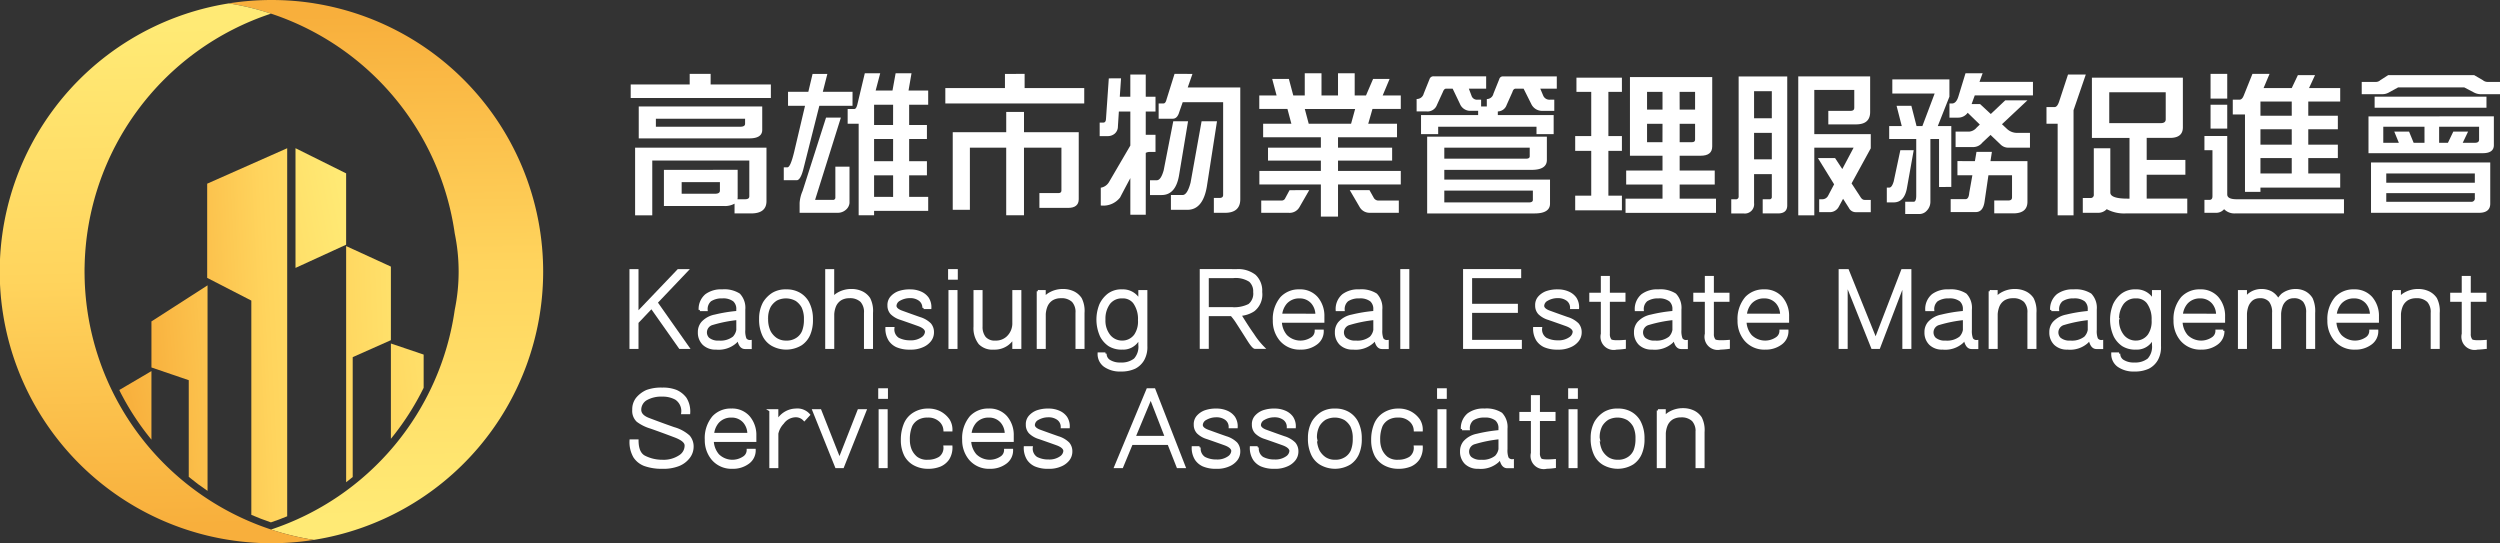<svg xmlns="http://www.w3.org/2000/svg" xmlns:xlink="http://www.w3.org/1999/xlink" width="307.139" height="66.724" viewBox="0 0 307.139 66.724">
  <rect x="0" y="0" width="307.139" height="66.724" fill="#333333" stroke="none"/>
  <defs>
    <linearGradient id="linear-gradient" x1="-0.62" y1="0.804" x2="2.142" y2="0.151" gradientUnits="objectBoundingBox">
      <stop offset="0" stop-color="#f8af3c"/>
      <stop offset="0.499" stop-color="#ffd45d"/>
      <stop offset="1" stop-color="#ffea75"/>
    </linearGradient>
    <linearGradient id="linear-gradient-2" x1="-3.433" y1="2.241" x2="0.931" y2="0.202" xlink:href="#linear-gradient"/>
    <linearGradient id="linear-gradient-3" x1="-0.056" y1="0.755" x2="3.882" y2="-0.432" xlink:href="#linear-gradient"/>
    <linearGradient id="linear-gradient-4" x1="-2.829" y1="1.097" x2="2.108" y2="0.063" xlink:href="#linear-gradient"/>
    <linearGradient id="linear-gradient-5" x1="-4.086" y1="2.051" x2="2.659" y2="-0.51" xlink:href="#linear-gradient"/>
    <linearGradient id="linear-gradient-6" x1="0.28" y1="0.751" x2="7.188" y2="-2.81" xlink:href="#linear-gradient"/>
    <linearGradient id="linear-gradient-7" x1="0.498" y1="0.028" x2="0.507" y2="0.957" xlink:href="#linear-gradient"/>
    <linearGradient id="linear-gradient-8" x1="0.503" y1="0.967" x2="0.49" y2="0.045" xlink:href="#linear-gradient"/>
  </defs>
  <g id="组_4112" data-name="组 4112" transform="translate(788.487 481)">
    <g id="组_4113" data-name="组 4113" transform="translate(0 -0.64)">
      <g id="组_4109" data-name="组 4109" transform="translate(-711 -471.36)">
        <path id="路径_111" data-name="路径 111" d="M498.179,1676.256v1.3h7.4v1.662h-17.22v-1.662h7.247v-1.3Zm6.861,9.064v6.571c0,1.005-.638,1.508-1.875,1.508h-2.049v-1.2a2.4,2.4,0,0,1-1.276.29h-7.4v-4.445H501.5v3.382c0,.1-.019.174-.019.232h.928c.348,0,.522-.116.522-.367v-4.387H491.009v6.726H488.9v-8.31H505.04Zm-.522-5.064v2.88c0,.7-.541,1.044-1.585,1.044H489.347v-3.923Zm-2.107,2.126v-.619H491.453v.986h10.359C502.2,1682.75,502.411,1682.634,502.411,1682.383Zm-3.092,8.214v-1.044h-4.7v1.43H498.7C499.107,1690.983,499.319,1690.867,499.319,1690.6Z" transform="translate(-488.361 -1676.179)" fill="#fff"/>
        <path id="路径_112" data-name="路径 112" d="M604.918,1679.813H600.84l-1.971,7.808q-.348,1.333-.812,1.333h-1.585v-1.585h.445c.251,0,.522-.618.831-1.894l1.334-5.663h-2.087v-1.72h2.493l.522-2.2h1.817l-.56,2.2h3.653Zm-1.43,1.449-3.169,10.108H602.5a.276.276,0,0,0,.309-.309v-3.769h1.739v4.465a1.242,1.242,0,0,1-.367.754,1.508,1.508,0,0,1-1.063.445h-4.7v-1.2a4.4,4.4,0,0,1,.367-1.489l2.88-9.006Zm4.832-5.45-.56,2.126h2.068l.386-2.126h1.952l-.367,2.126h2.416v1.739h-2.339v2.493h2.184v1.72h-2.184v2.725h2.184v1.739h-2.184V1691h2.339v1.72h-6.648v.541h-1.894v-11.248h-1.353V1680.2h.831c.155,0,.271-.193.367-.58l.909-3.807Zm1.585,3.865h-2.338v2.493H609.9Zm0,4.213h-2.338v2.725H609.9Zm0,7.112v-2.648h-2.338V1691Z" transform="translate(-577.668 -1675.812)" fill="#fff"/>
        <path id="路径_113" data-name="路径 113" d="M720.324,1676.256V1678h7.325v1.894H710.583V1678h7.325v-1.739Zm6.648,15.4c0,.7-.444,1.063-1.295,1.063H722.14v-1.817h2.339c.232,0,.367-.1.367-.309v-5.276h-4.6v8.31h-2.184v-8.31H713.6v7.634h-2.107v-9.528h6.571v-2.493h2.184v2.493h6.725Z" transform="translate(-671.931 -1676.179)" fill="#fff"/>
        <path id="路径_114" data-name="路径 114" d="M822.212,1676.8l-.155,2.261h1.295v-2.725h1.894v2.725h1.2v1.817h-1.2v2.86h1.2v2.107h-.676a1.042,1.042,0,0,0-.522.116v7.6h-1.894v-4.5c-.85,1.585-1.256,2.377-1.256,2.377a2.618,2.618,0,0,1-2.377.986v-2.184a1.44,1.44,0,0,0,1.024-.715l2.609-4.464v-4.175h-1.411l-.116,1.836a1.154,1.154,0,0,1-.386.87,1.314,1.314,0,0,1-.889.309h-.966v-1.662h.445c.193,0,.309-.135.329-.425l.348-5.006Zm8.233,5.276-1.121,6.726c-.29,1.565-1.005,2.338-2.126,2.338h-1.43v-1.817h.831c.348,0,.618-.406.85-1.218l1.179-6.03Zm.541-5.817-.58,1.662h6.455v13.741c0,1.1-.638,1.662-1.875,1.662h-1.372V1691.5h.676c.309,0,.464-.116.464-.367v-11.4h-4.967l-.425,1.218c-.155.541-.425.812-.792.812H826.83v-1.875h.6c.155,0,.29-.155.367-.483l.986-3.15Zm3.015,5.817-1.256,8.079c-.329,1.855-1.121,2.8-2.377,2.8h-2.029v-1.817h1.43c.387,0,.715-.5.986-1.527l1.353-7.537Z" transform="translate(-761.972 -1676.179)" fill="#fff"/>
        <path id="路径_115" data-name="路径 115" d="M940,1675.812v2.725h2.029v-2.725h2.049v2.725h1.391l.87-2.029h2.029l-.85,2.029h2.223v1.662h-3.479l-.522,1.817h3.537v1.662h-7.247v1.276h6.648v1.585h-6.648v1.275h7.711v1.662h-7.711v3.943h-2.107v-3.943h-7.557v-1.662h7.557v-1.275h-6.494v-1.585h6.494v-1.276h-7.093v-1.662H936.3l-.483-1.817h-3.46v-1.662h2.126l-.541-2.029h2.049l.541,2.029h1.411v-2.725Zm-1.508,14.36-1.2,2.087a1.381,1.381,0,0,1-1.295.7h-3.4v-1.508h2.493a.474.474,0,0,0,.464-.309l.522-.966Zm5.141-8.156.5-1.817h-6.185l.483,1.817Zm2.261,8.156.541.966a.668.668,0,0,0,.657.309H949.5v1.508H945.89a1.4,1.4,0,0,1-1.2-.7l-1.218-2.087Z" transform="translate(-855.134 -1675.812)" fill="#fff"/>
        <path id="路径_116" data-name="路径 116" d="M1052.014,1679.542h-2.126l.329.87a.7.7,0,0,0,.734.483h.444v.831h.7v-.908a.829.829,0,0,0,.812-.657s.232-.58.715-1.778a.457.457,0,0,1,.5-.348h6.571v1.507h-2.029l.367.87a.827.827,0,0,0,.831.483h.522v1.372H1058.8a1.473,1.473,0,0,1-1.256-.87l-.928-1.855h-.986c-.174,0-.309.135-.386.406-.483,1.082-.715,1.6-.715,1.6a1.169,1.169,0,0,1-1.082.792v.445h6.861v2.338H1058.2v-.908H1046.12v.908h-2.107v-2.338h7.016v-.522h-1.063a1.372,1.372,0,0,1-1.179-.87l-.889-1.855h-.792q-.261,0-.406.406c-.5,1.082-.734,1.6-.734,1.6a1.226,1.226,0,0,1-1.276.792h-1.218v-1.527a.861.861,0,0,0,.87-.657s.232-.58.715-1.778a.5.5,0,0,1,.541-.348h6.417Zm-5.141,11.171h12.987v2.957c0,.792-.638,1.2-1.894,1.2h-13.2v-9.432h14.708v2.861c0,.812-.638,1.218-1.875,1.218h-10.726Zm0-3.923v1.353h10.05c.29,0,.444-.1.444-.29v-1.063h-10.494Zm10.417,6.725c.309,0,.464-.116.464-.309v-1.14h-10.881v1.449h10.417Z" transform="translate(-946.919 -1677.648)" fill="#fff"/>
        <path id="路径_117" data-name="路径 117" d="M1161.212,1680.3h-1.662v5.431h1.662v1.817h-1.662v5.508h1.662v1.8h-5.74v-1.8h1.971v-5.508h-1.971v-1.817h1.971V1680.3h-1.817v-1.739h5.585Zm11.094,6.706c0,.773-.483,1.141-1.43,1.141h-2.57v1.817h4.31v1.72h-4.31v1.74h4.465v1.739h-11.113v-1.739h4.542v-1.74h-4.464v-1.72h4.464v-1.817h-4v-9.663h10.108Zm-8-4.522h1.894V1680.3H1164.3v2.184Zm1.894,1.739H1164.3v2.261h1.894Zm2.107-1.739h1.894V1680.3H1168.3Zm0,1.739v2.261h1.507c.251,0,.387-.1.387-.309v-1.952Z" transform="translate(-1039.438 -1678.015)" fill="#fff"/>
        <path id="路径_118" data-name="路径 118" d="M1272.575,1678.035v15.848c0,.657-.386.986-1.14.986h-1.875v-1.739h.812a.27.27,0,0,0,.309-.29v-2.8H1268.5v3.556a1.141,1.141,0,0,1-1.295,1.275h-1.508v-1.739h.541a.327.327,0,0,0,.367-.367v-14.727h5.972Zm-1.894,5.141v-3.324H1268.5v3.324Zm0,5.044v-3.247H1268.5v3.247Zm5.218-8.523v5.431h6.938v1.74l-2.358,4.31,1.063,1.623c.155.271.328.406.541.406h.754v1.507h-1.894a.932.932,0,0,1-.792-.522l-.715-1.121-.522.966a1.243,1.243,0,0,1-1.14.676H1276.5v-1.585h.367a.8.8,0,0,0,.734-.445l.734-1.391-1.991-3.228h2.107l.889,1.353,1.392-2.628H1275.9v8.31h-1.971v-17.065h8.832v4.368c0,1.024-.58,1.527-1.739,1.527h-3.4v-1.662h2.725c.309,0,.464-.116.464-.387V1679.7H1275.9Z" transform="translate(-1130.49 -1677.648)" fill="#fff"/>
        <path id="路径_119" data-name="路径 119" d="M1378.887,1685.263l-.85,4.754c-.232,1.121-.773,1.662-1.624,1.662h-.831v-1.817h.29c.232,0,.406-.251.561-.773l.812-3.827Zm4.387-8.7v2.126l-1.43,3.614h1.662v7.479H1382v-5.895h-1.063v7.711a1.565,1.565,0,0,1-.445,1.1,1.227,1.227,0,0,1-.986.406h-1.662V1691.6h1.044c.194,0,.31-.251.31-.754v-6.958h-3.324v-1.585h1.546l-.638-2.493h1.817l.638,2.493h.715l1.508-4h-5.2v-1.739Zm4.078-.754-.386,1.063h6.571v1.662h-7.151L1386,1679.6h1.044l1.314,1.218,1.778-1.682h2.725l-3.131,2.938.58.541a1.8,1.8,0,0,0,1.275.522h1.585v1.817h-2.648a1.33,1.33,0,0,1-1-.426l-1.2-1.14-1.005.947a1.424,1.424,0,0,1-1.024.541h-2.261v-1.894h1.662a1.321,1.321,0,0,0,.928-.5l.386-.367-1.488-1.45a1.43,1.43,0,0,1-1.179.6h-1.063v-1.739h.309c.348,0,.619-.29.793-.87l.87-2.841Zm-.947,10.8.193-1.14h1.894l-.174,1.14h4.542v4.986c0,.947-.58,1.43-1.739,1.43h-2.339v-1.585h1.74c.29,0,.444-.116.444-.387v-2.706h-2.9l-.483,3.3c-.135.812-.483,1.218-1.063,1.218h-3.092v-1.585h1.817c.271,0,.425-.251.464-.773l.386-2.165h-1.836v-1.739Z" transform="translate(-1221.264 -1675.812)" fill="#fff"/>
        <path id="路径_120" data-name="路径 120" d="M1493.192,1676.7l-1.507,4.387V1694h-1.952V1682.75h-1.372V1680.7h.986c.232,0,.406-.213.56-.657l1.1-3.343Zm11.925.386v6.107c0,.87-.541,1.295-1.585,1.295h-2.86v2.706h4.754v1.817h-4.754v2.938h4.986v1.817H1498.1a4.511,4.511,0,0,1-2.338-.522,1.442,1.442,0,0,1-1.14.445h-1.8v-1.817h.908a.39.39,0,0,0,.444-.444v-5.663h2.029v5.431c0,.5.7.754,2.126.754h.232v-7.46h-4.619v-7.4Zm-2.107,5.122v-3.324h-6.938v3.788h6.339C1502.8,1682.673,1503.01,1682.518,1503.01,1682.209Z" transform="translate(-1314.426 -1676.546)" fill="#fff"/>
        <path id="路径_121" data-name="路径 121" d="M1602.719,1683.89v7.17c0,.406.386.6,1.2.6h13.142v1.739h-13.374a1.762,1.762,0,0,1-1.353-.522,1.276,1.276,0,0,1-1.063.445h-1.353v-1.585h.6c.251,0,.386-.135.386-.444v-5.663h-.986v-1.739Zm0-7.634v3.034h-2.049v-3.034Zm0,3.788v2.938h-2.049v-2.938Zm5.2-3.788-.734,1.739h3.459l.754-1.585h2.107l-.734,1.585h3.827v1.662h-3.923v1.739h3.634v1.662h-3.634v1.894h3.634v1.643h-3.634v1.894h3.923v1.739h-9.8v.522H1604.9v-9.509H1603.4v-1.817h.831q.319,0,.522-.522l1.063-2.648Zm2.725,3.4H1606.8v1.739h3.846Zm0,3.4H1606.8v1.894h3.846Zm0,5.431V1686.6H1606.8v1.894Z" transform="translate(-1406.578 -1676.179)" fill="#fff"/>
        <path id="路径_122" data-name="路径 122" d="M1724.846,1677.145l1.063.619a.912.912,0,0,0,.6.213h1.508v1.507h-2.261a1.808,1.808,0,0,1-.908-.193l-1.218-.638h-8.137l-1.16.638a1.577,1.577,0,0,1-.812.193h-2.493v-1.507h1.74a.772.772,0,0,0,.541-.213l.967-.619Zm2.416,5.064v3.537c0,.657-.464.986-1.353.986h-14.05v-4.522Zm-.444,5.663v5.064c0,.734-.464,1.121-1.372,1.121h-13.277v-6.184Zm-.464-6.726h-13.741v-1.353h13.741Zm-7.615,2.339h-5.063v1.971h1.913l-.56-1.372h1.817l.561,1.372h1.333Zm6.185,6.88v-1.14h-10.881v1.14Zm0,1.875v-.6h-10.881v1.063h10.417A.41.41,0,0,0,1724.924,1692.239Zm.522-7.17v-1.585h-4.909v1.971h1.082l.657-1.372h1.817l-.657,1.372h1.488C1725.271,1685.455,1725.445,1685.339,1725.445,1685.069Z" transform="translate(-1498.364 -1676.913)" fill="#fff"/>
      </g>
      <g id="组_4111" data-name="组 4111" transform="translate(0 1)">
        <path id="路径_123" data-name="路径 123" d="M495,1820.742v5.278l5.04-5.278h1.073l-3.765,3.956,3.908,5.553h-1.013l-3.491-4.957L495,1827.14v3.11h-.81v-9.508Z" transform="translate(-1205.194 -2268.891)" fill="#fff" stroke="#fff" stroke-width="0.3"/>
        <path id="路径_124" data-name="路径 124" d="M548.174,1840.993a.681.681,0,0,0,.643.286v.81h-.679q-.465,0-.691-.608a2.308,2.308,0,0,1-.143-.488,4.81,4.81,0,0,1-.3.381,3.125,3.125,0,0,1-2.419.786,2.076,2.076,0,0,1-1.537-.548,1.949,1.949,0,0,1-.548-1.442,1.741,1.741,0,0,1,.405-1.168,2.794,2.794,0,0,1,1.537-.846,18.222,18.222,0,0,1,2.776-.453v-.31a1.391,1.391,0,0,0-.429-1.132,2.2,2.2,0,0,0-1.442-.393,2.538,2.538,0,0,0-1.466.381,1.42,1.42,0,0,0-.477,1.18h-.81a2.227,2.227,0,0,1,.775-1.811,3.073,3.073,0,0,1,1.978-.56,3.357,3.357,0,0,1,2.061.488,2.365,2.365,0,0,1,.619,1.847v2.5A2.688,2.688,0,0,0,548.174,1840.993Zm-.953-2.467a16.511,16.511,0,0,0-3.074.608,1.094,1.094,0,0,0-.834,1.037,1.076,1.076,0,0,0,.31.786,1.88,1.88,0,0,0,1.323.393,2.621,2.621,0,0,0,1.811-.524,1.773,1.773,0,0,0,.465-.918v-1.382Z" transform="translate(-1245.1 -2280.718)" fill="#fff" stroke="#fff" stroke-width="0.3"/>
        <path id="路径_125" data-name="路径 125" d="M586.194,1836.584a3.418,3.418,0,0,1,1.108-1.132,3.012,3.012,0,0,1,1.632-.393,3.087,3.087,0,0,1,1.561.369,2.806,2.806,0,0,1,1.072,1.06,4.291,4.291,0,0,1,.489,2.109,4.393,4.393,0,0,1-.322,1.835,2.779,2.779,0,0,1-.989,1.215,3.51,3.51,0,0,1-3.551.06,2.656,2.656,0,0,1-1.06-1.168,4.5,4.5,0,0,1-.393-2.014A4.053,4.053,0,0,1,586.194,1836.584Zm.357,1.942a3.429,3.429,0,0,0,.322,1.585,2.575,2.575,0,0,0,.8.894,2.215,2.215,0,0,0,1.227.346,2.273,2.273,0,0,0,1.358-.37,2.014,2.014,0,0,0,.751-.906,3.881,3.881,0,0,0,.238-1.477,3.359,3.359,0,0,0-.31-1.561,2.547,2.547,0,0,0-.75-.822,2.616,2.616,0,0,0-2.49-.06,2.511,2.511,0,0,0-.8.811A3.049,3.049,0,0,0,586.551,1838.526Z" transform="translate(-1280.818 -2280.718)" fill="#fff" stroke="#fff" stroke-width="0.3"/>
        <path id="路径_126" data-name="路径 126" d="M633.216,1820.742v3.443a1.847,1.847,0,0,1,.441-.453,3.18,3.18,0,0,1,1.823-.548,2.94,2.94,0,0,1,1.311.286,2.251,2.251,0,0,1,.858.751,3.3,3.3,0,0,1,.334,1.751v4.278h-.81v-4.278a1.985,1.985,0,0,0-.465-1.453,2.015,2.015,0,0,0-1.5-.5,2.077,2.077,0,0,0-1.061.274,1.811,1.811,0,0,0-.7.822,3.2,3.2,0,0,0-.226,1v4.135h-.81v-9.508Z" transform="translate(-1319.366 -2268.891)" fill="#fff" stroke="#fff" stroke-width="0.3"/>
        <path id="路径_127" data-name="路径 127" d="M677.855,1835.059a3.119,3.119,0,0,1,1.263.25,2.076,2.076,0,0,1,.87.679,1.981,1.981,0,0,1,.322,1.192h-.81a1.21,1.21,0,0,0-.489-1,1.916,1.916,0,0,0-1.156-.345,2.6,2.6,0,0,0-1.334.345.906.906,0,0,0-.5.751q.012.453.81.739,1.275.464,2.2.786a3.048,3.048,0,0,1,1.251.727,1.5,1.5,0,0,1,.345.989,1.6,1.6,0,0,1-.357,1.037,2.285,2.285,0,0,1-.929.679,3.417,3.417,0,0,1-1.489.274,3.881,3.881,0,0,1-1.632-.286,2.15,2.15,0,0,1-.87-.727,2.6,2.6,0,0,1-.393-1.466h.81a1.369,1.369,0,0,0,.6,1.3,3.1,3.1,0,0,0,1.489.334,2.4,2.4,0,0,0,1.513-.429,1.024,1.024,0,0,0,.453-.775q-.036-.512-.977-.846-1.2-.428-2.133-.75a2.79,2.79,0,0,1-1.144-.656,1.382,1.382,0,0,1-.358-.965,1.425,1.425,0,0,1,.322-.989,2.258,2.258,0,0,1,.906-.632A4.007,4.007,0,0,1,677.855,1835.059Z" transform="translate(-1354.519 -2280.718)" fill="#fff" stroke="#fff" stroke-width="0.3"/>
        <path id="路径_128" data-name="路径 128" d="M720.12,1820.742v1h-.893v-1Zm-.036,2.574v6.935h-.81v-6.935Z" transform="translate(-1391.086 -2268.891)" fill="#fff" stroke="#fff" stroke-width="0.3"/>
        <path id="路径_129" data-name="路径 129" d="M741.954,1842.472V1841.2a2.745,2.745,0,0,1-.81.893,2.653,2.653,0,0,1-1.633.465,2.175,2.175,0,0,1-1.716-.62,3.04,3.04,0,0,1-.608-2.061v-4.337H738v4.337a2.1,2.1,0,0,0,.417,1.37,1.626,1.626,0,0,0,1.323.5,2.084,2.084,0,0,0,1.465-.536,2.346,2.346,0,0,0,.751-1.811v-3.86h.81v6.935Z" transform="translate(-1405.923 -2281.114)" fill="#fff" stroke="#fff" stroke-width="0.3"/>
        <path id="路径_130" data-name="路径 130" d="M781.8,1834.916h.81v.87a1.837,1.837,0,0,1,.441-.453,3.179,3.179,0,0,1,1.823-.548,2.94,2.94,0,0,1,1.311.286,2.251,2.251,0,0,1,.858.751,3.3,3.3,0,0,1,.334,1.752v4.277h-.81v-4.277a1.984,1.984,0,0,0-.465-1.454,2.015,2.015,0,0,0-1.5-.5,2.08,2.08,0,0,0-1.061.274,1.812,1.812,0,0,0-.7.822,3.2,3.2,0,0,0-.226,1v4.135h-.81v-6.935Z" transform="translate(-1442.774 -2280.491)" fill="#fff" stroke="#fff" stroke-width="0.3"/>
        <path id="路径_131" data-name="路径 131" d="M824.367,1836.786a3.37,3.37,0,0,1,.989-1.239,2.612,2.612,0,0,1,1.68-.488,2.243,2.243,0,0,1,1.871.87q.131.179.25.357v-1.144h.81v6.708a3.148,3.148,0,0,1-.357,1.656,2.5,2.5,0,0,1-1.048,1.012,3.884,3.884,0,0,1-1.716.334,3.233,3.233,0,0,1-1.978-.56,1.777,1.777,0,0,1-.715-1.489h.81a1.02,1.02,0,0,0,.477.894,2.451,2.451,0,0,0,1.406.346,2.614,2.614,0,0,0,1.739-.524,2.312,2.312,0,0,0,.572-1.8v-.87q-.119.19-.274.417a2.119,2.119,0,0,1-1.847.894,2.855,2.855,0,0,1-1.609-.405,3.074,3.074,0,0,1-.977-1.108,4.882,4.882,0,0,1-.083-3.86Zm.453,1.823a2.951,2.951,0,0,0,.643,2.025,2.013,2.013,0,0,0,1.573.715,1.965,1.965,0,0,0,1.6-.811,3,3,0,0,0,.477-1.847,3.441,3.441,0,0,0-.62-2.18,1.751,1.751,0,0,0-1.454-.643,1.963,1.963,0,0,0-1.62.727A3.179,3.179,0,0,0,824.82,1838.61Z" transform="translate(-1477.644 -2280.718)" fill="#fff" stroke="#fff" stroke-width="0.3"/>
        <path id="路径_132" data-name="路径 132" d="M900.948,1820.742h.453a3.336,3.336,0,0,1,2.2.667,2.519,2.519,0,0,1,.763,2,2.469,2.469,0,0,1-.906,2.24,3.409,3.409,0,0,1-1.7.548,1.124,1.124,0,0,1,.191.262q.822,1.334,1.442,2.2a9.6,9.6,0,0,0,1.263,1.585h-1.013q-.227-.012-.763-.846-.751-1.191-1.513-2.371a7.486,7.486,0,0,0-.62-.81H897.8v4.027h-.81v-9.508Zm-3.146,4.671h2.943a4.082,4.082,0,0,0,2.169-.405,1.8,1.8,0,0,0,.643-1.6,1.733,1.733,0,0,0-.548-1.382,3.248,3.248,0,0,0-2.061-.477H897.8Z" transform="translate(-1537.932 -2268.891)" fill="#fff" stroke="#fff" stroke-width="0.3"/>
        <path id="路径_133" data-name="路径 133" d="M950.066,1840.623a2.509,2.509,0,0,0,3.134.322,1.087,1.087,0,0,0,.536-.941h.81a1.858,1.858,0,0,1-.787,1.573,3.092,3.092,0,0,1-1.918.584,3.024,3.024,0,0,1-2.478-1.1,3.594,3.594,0,0,1-.774-2.323,4.012,4.012,0,0,1,.917-2.8,2.917,2.917,0,0,1,2.2-.881,2.7,2.7,0,0,1,2.133.893,3.393,3.393,0,0,1,.786,2.288v.619H949.4A2.835,2.835,0,0,0,950.066,1840.623Zm3.753-2.574a2.284,2.284,0,0,0-.524-1.489,2.011,2.011,0,0,0-1.585-.691,2.164,2.164,0,0,0-1.668.7,2.621,2.621,0,0,0-.608,1.477Z" transform="translate(-1580.553 -2280.718)" fill="#fff" stroke="#fff" stroke-width="0.3"/>
        <path id="路径_134" data-name="路径 134" d="M998.116,1840.993a.68.68,0,0,0,.643.286v.81h-.679q-.465,0-.691-.608a2.3,2.3,0,0,1-.143-.488q-.143.2-.3.381a3.125,3.125,0,0,1-2.419.786,2.076,2.076,0,0,1-1.537-.548,1.948,1.948,0,0,1-.548-1.442,1.742,1.742,0,0,1,.405-1.168,2.794,2.794,0,0,1,1.537-.846,18.222,18.222,0,0,1,2.776-.453v-.31a1.391,1.391,0,0,0-.429-1.132,2.2,2.2,0,0,0-1.442-.393,2.536,2.536,0,0,0-1.465.381,1.42,1.42,0,0,0-.477,1.18h-.81a2.227,2.227,0,0,1,.774-1.811,3.073,3.073,0,0,1,1.978-.56,3.357,3.357,0,0,1,2.062.488,2.365,2.365,0,0,1,.619,1.847v2.5A2.689,2.689,0,0,0,998.116,1840.993Zm-.953-2.467a16.514,16.514,0,0,0-3.074.608,1.094,1.094,0,0,0-.834,1.037,1.075,1.075,0,0,0,.31.786,1.88,1.88,0,0,0,1.323.393,2.621,2.621,0,0,0,1.811-.524,1.771,1.771,0,0,0,.465-.918v-1.382Z" transform="translate(-1616.781 -2280.718)" fill="#fff" stroke="#fff" stroke-width="0.3"/>
        <path id="路径_135" data-name="路径 135" d="M1039.439,1820.742v9.508h-.81v-9.508Z" transform="translate(-1654.933 -2268.891)" fill="#fff" stroke="#fff" stroke-width="0.3"/>
        <path id="路径_136" data-name="路径 136" d="M1089.817,1820.742v.81h-6.029v3.455h5.624v.81h-5.624v3.622h6.112v.81h-6.923v-9.508Z" transform="translate(-1691.568 -2268.891)" fill="#fff" stroke="#fff" stroke-width="0.3"/>
        <path id="路径_137" data-name="路径 137" d="M1135.345,1835.059a3.118,3.118,0,0,1,1.263.25,2.076,2.076,0,0,1,.87.679,1.981,1.981,0,0,1,.322,1.192h-.81a1.21,1.21,0,0,0-.489-1,1.916,1.916,0,0,0-1.156-.345,2.6,2.6,0,0,0-1.334.345.906.906,0,0,0-.5.751q.012.453.81.739,1.275.464,2.2.786a3.048,3.048,0,0,1,1.251.727,1.5,1.5,0,0,1,.346.989,1.6,1.6,0,0,1-.358,1.037,2.284,2.284,0,0,1-.929.679,3.416,3.416,0,0,1-1.489.274,3.882,3.882,0,0,1-1.632-.286,2.151,2.151,0,0,1-.87-.727,2.6,2.6,0,0,1-.393-1.466h.81a1.368,1.368,0,0,0,.6,1.3,3.1,3.1,0,0,0,1.489.334,2.4,2.4,0,0,0,1.513-.429,1.025,1.025,0,0,0,.453-.775q-.036-.512-.977-.846-1.2-.428-2.133-.75a2.791,2.791,0,0,1-1.144-.656,1.382,1.382,0,0,1-.357-.965,1.425,1.425,0,0,1,.322-.989,2.259,2.259,0,0,1,.906-.632A4.007,4.007,0,0,1,1135.345,1835.059Z" transform="translate(-1732.435 -2280.718)" fill="#fff" stroke="#fff" stroke-width="0.3"/>
        <path id="路径_138" data-name="路径 138" d="M1174.355,1832.563a1.176,1.176,0,0,0,.226.787q.226.226,1.74.107v.81a8.828,8.828,0,0,1-1,.084,1.471,1.471,0,0,1-1.775-1.788v-4.087h-1.418v-.81h1.418V1825.6h.81v2.062h1.918v.81h-1.918Z" transform="translate(-1765.211 -2272.908)" fill="#fff" stroke="#fff" stroke-width="0.3"/>
        <path id="路径_139" data-name="路径 139" d="M1209.392,1840.993a.68.68,0,0,0,.643.286v.81h-.679q-.465,0-.691-.608a2.322,2.322,0,0,1-.143-.488q-.143.2-.3.381a3.126,3.126,0,0,1-2.419.786,2.076,2.076,0,0,1-1.537-.548,1.948,1.948,0,0,1-.548-1.442,1.741,1.741,0,0,1,.405-1.168,2.794,2.794,0,0,1,1.537-.846,18.216,18.216,0,0,1,2.776-.453v-.31a1.392,1.392,0,0,0-.429-1.132,2.2,2.2,0,0,0-1.442-.393,2.537,2.537,0,0,0-1.466.381,1.42,1.42,0,0,0-.477,1.18h-.81a2.227,2.227,0,0,1,.775-1.811,3.073,3.073,0,0,1,1.978-.56,3.356,3.356,0,0,1,2.061.488,2.365,2.365,0,0,1,.62,1.847v2.5A2.686,2.686,0,0,0,1209.392,1840.993Zm-.953-2.467a16.509,16.509,0,0,0-3.074.608,1.094,1.094,0,0,0-.834,1.037,1.076,1.076,0,0,0,.31.786,1.88,1.88,0,0,0,1.323.393,2.622,2.622,0,0,0,1.811-.524,1.773,1.773,0,0,0,.464-.918v-1.382Z" transform="translate(-1791.31 -2280.718)" fill="#fff" stroke="#fff" stroke-width="0.3"/>
        <path id="路径_140" data-name="路径 140" d="M1247.818,1832.563a1.177,1.177,0,0,0,.226.787q.226.226,1.74.107v.81a8.82,8.82,0,0,1-1,.084,1.471,1.471,0,0,1-1.776-1.788v-4.087h-1.418v-.81h1.418V1825.6h.81v2.062h1.919v.81h-1.919Z" transform="translate(-1825.896 -2272.908)" fill="#fff" stroke="#fff" stroke-width="0.3"/>
        <path id="路径_141" data-name="路径 141" d="M1278.318,1840.623a2.509,2.509,0,0,0,3.134.322,1.087,1.087,0,0,0,.536-.941h.81a1.857,1.857,0,0,1-.787,1.573,3.092,3.092,0,0,1-1.918.584,3.025,3.025,0,0,1-2.478-1.1,3.594,3.594,0,0,1-.774-2.323,4.012,4.012,0,0,1,.917-2.8,2.918,2.918,0,0,1,2.2-.881,2.7,2.7,0,0,1,2.133.893,3.394,3.394,0,0,1,.786,2.288v.619h-5.231A2.835,2.835,0,0,0,1278.318,1840.623Zm3.753-2.574a2.283,2.283,0,0,0-.524-1.489,2.011,2.011,0,0,0-1.585-.691,2.164,2.164,0,0,0-1.668.7,2.62,2.62,0,0,0-.608,1.477Z" transform="translate(-1851.712 -2280.718)" fill="#fff" stroke="#fff" stroke-width="0.3"/>
        <path id="路径_142" data-name="路径 142" d="M1349.213,1820.742l3.431,8.507,3.277-8.507h.965v9.508h-.81v-7.924l-3.027,7.924h-.81l-3.181-7.959v7.959h-.81v-9.508Z" transform="translate(-1910.698 -2268.891)" fill="#fff" stroke="#fff" stroke-width="0.3"/>
        <path id="路径_143" data-name="路径 143" d="M1414.559,1840.993a.681.681,0,0,0,.643.286v.81h-.679q-.465,0-.691-.608a2.322,2.322,0,0,1-.143-.488q-.143.2-.3.381a3.125,3.125,0,0,1-2.419.786,2.076,2.076,0,0,1-1.537-.548,1.949,1.949,0,0,1-.548-1.442,1.741,1.741,0,0,1,.405-1.168,2.794,2.794,0,0,1,1.537-.846,18.218,18.218,0,0,1,2.776-.453v-.31a1.392,1.392,0,0,0-.429-1.132,2.2,2.2,0,0,0-1.442-.393,2.537,2.537,0,0,0-1.466.381,1.42,1.42,0,0,0-.477,1.18h-.81a2.227,2.227,0,0,1,.774-1.811,3.073,3.073,0,0,1,1.978-.56,3.356,3.356,0,0,1,2.061.488,2.365,2.365,0,0,1,.62,1.847v2.5A2.691,2.691,0,0,0,1414.559,1840.993Zm-.953-2.467a16.507,16.507,0,0,0-3.074.608,1.094,1.094,0,0,0-.834,1.037,1.076,1.076,0,0,0,.31.786,1.88,1.88,0,0,0,1.323.393,2.621,2.621,0,0,0,1.811-.524,1.775,1.775,0,0,0,.465-.918v-1.382Z" transform="translate(-1960.791 -2280.718)" fill="#fff" stroke="#fff" stroke-width="0.3"/>
        <path id="路径_144" data-name="路径 144" d="M1454.182,1834.916h.81v.87a1.839,1.839,0,0,1,.441-.453,3.179,3.179,0,0,1,1.823-.548,2.94,2.94,0,0,1,1.311.286,2.251,2.251,0,0,1,.858.751,3.3,3.3,0,0,1,.334,1.752v4.277h-.81v-4.277a1.984,1.984,0,0,0-.465-1.454,2.015,2.015,0,0,0-1.5-.5,2.08,2.08,0,0,0-1.061.274,1.812,1.812,0,0,0-.7.822,3.19,3.19,0,0,0-.226,1v4.135h-.81v-6.935Z" transform="translate(-1998.207 -2280.491)" fill="#fff" stroke="#fff" stroke-width="0.3"/>
        <path id="路径_145" data-name="路径 145" d="M1502.75,1840.993a.68.68,0,0,0,.643.286v.81h-.679q-.465,0-.691-.608a2.315,2.315,0,0,1-.143-.488q-.143.2-.3.381a3.126,3.126,0,0,1-2.419.786,2.076,2.076,0,0,1-1.537-.548,1.949,1.949,0,0,1-.548-1.442,1.741,1.741,0,0,1,.405-1.168,2.8,2.8,0,0,1,1.537-.846,18.224,18.224,0,0,1,2.776-.453v-.31a1.391,1.391,0,0,0-.429-1.132,2.2,2.2,0,0,0-1.442-.393,2.538,2.538,0,0,0-1.466.381,1.42,1.42,0,0,0-.476,1.18h-.81a2.227,2.227,0,0,1,.775-1.811,3.073,3.073,0,0,1,1.978-.56,3.357,3.357,0,0,1,2.062.488,2.365,2.365,0,0,1,.619,1.847v2.5A2.687,2.687,0,0,0,1502.75,1840.993Zm-.953-2.467a16.514,16.514,0,0,0-3.074.608,1.094,1.094,0,0,0-.834,1.037,1.076,1.076,0,0,0,.31.786,1.88,1.88,0,0,0,1.323.393,2.621,2.621,0,0,0,1.811-.524,1.774,1.774,0,0,0,.464-.918v-1.382Z" transform="translate(-2033.642 -2280.718)" fill="#fff" stroke="#fff" stroke-width="0.3"/>
        <path id="路径_146" data-name="路径 146" d="M1540.333,1836.786a3.372,3.372,0,0,1,.989-1.239,2.612,2.612,0,0,1,1.68-.488,2.243,2.243,0,0,1,1.871.87q.131.179.25.357v-1.144h.81v6.708a3.148,3.148,0,0,1-.357,1.656,2.506,2.506,0,0,1-1.048,1.012,3.884,3.884,0,0,1-1.716.334,3.233,3.233,0,0,1-1.978-.56,1.777,1.777,0,0,1-.715-1.489h.81a1.02,1.02,0,0,0,.477.894,2.45,2.45,0,0,0,1.406.346,2.615,2.615,0,0,0,1.74-.524,2.312,2.312,0,0,0,.572-1.8v-.87q-.119.19-.274.417a2.118,2.118,0,0,1-1.847.894,2.856,2.856,0,0,1-1.609-.405,3.073,3.073,0,0,1-.977-1.108,4.883,4.883,0,0,1-.083-3.86Zm.453,1.823a2.951,2.951,0,0,0,.643,2.025,2.013,2.013,0,0,0,1.573.715,1.965,1.965,0,0,0,1.6-.811,3,3,0,0,0,.477-1.847,3.441,3.441,0,0,0-.62-2.18,1.751,1.751,0,0,0-1.454-.643,1.962,1.962,0,0,0-1.62.727A3.178,3.178,0,0,0,1540.786,1838.61Z" transform="translate(-2069.079 -2280.718)" fill="#fff" stroke="#fff" stroke-width="0.3"/>
        <path id="路径_147" data-name="路径 147" d="M1586.266,1840.623a2.509,2.509,0,0,0,3.134.322,1.087,1.087,0,0,0,.536-.941h.81a1.858,1.858,0,0,1-.786,1.573,3.093,3.093,0,0,1-1.919.584,3.024,3.024,0,0,1-2.478-1.1,3.593,3.593,0,0,1-.774-2.323,4.01,4.01,0,0,1,.917-2.8,2.917,2.917,0,0,1,2.2-.881,2.7,2.7,0,0,1,2.133.893,3.393,3.393,0,0,1,.786,2.288v.619H1585.6A2.835,2.835,0,0,0,1586.266,1840.623Zm3.753-2.574a2.283,2.283,0,0,0-.524-1.489,2.011,2.011,0,0,0-1.585-.691,2.164,2.164,0,0,0-1.668.7,2.621,2.621,0,0,0-.607,1.477Z" transform="translate(-2106.097 -2280.718)" fill="#fff" stroke="#fff" stroke-width="0.3"/>
        <path id="路径_148" data-name="路径 148" d="M1634.484,1837.573a2.223,2.223,0,0,0-.393-1.454,1.565,1.565,0,0,0-1.275-.5,1.611,1.611,0,0,0-.918.274,1.91,1.91,0,0,0-.608.822,3.326,3.326,0,0,0-.191.977v4.158h-.81v-6.935h.81v.906a1.654,1.654,0,0,1,.453-.548,2.416,2.416,0,0,1,1.5-.488,2.467,2.467,0,0,1,1.18.286,2.227,2.227,0,0,1,.763.751,1.579,1.579,0,0,0,.083.167,3.011,3.011,0,0,1,.512-.655,2.643,2.643,0,0,1,1.632-.548,2.379,2.379,0,0,1,1.18.286,2.193,2.193,0,0,1,.775.751,3.639,3.639,0,0,1,.3,1.752v4.277h-.81v-4.277a2.225,2.225,0,0,0-.393-1.454,1.6,1.6,0,0,0-1.287-.5,1.534,1.534,0,0,0-.894.274,1.685,1.685,0,0,0-.607.822,3.334,3.334,0,0,0-.191.977v4.158h-.81v-4.277Z" transform="translate(-2143.684 -2280.491)" fill="#fff" stroke="#fff" stroke-width="0.3"/>
        <path id="路径_149" data-name="路径 149" d="M1694.939,1840.623a2.509,2.509,0,0,0,3.134.322,1.087,1.087,0,0,0,.536-.941h.81a1.858,1.858,0,0,1-.786,1.573,3.093,3.093,0,0,1-1.918.584,3.024,3.024,0,0,1-2.478-1.1,3.593,3.593,0,0,1-.775-2.323,4.013,4.013,0,0,1,.918-2.8,2.916,2.916,0,0,1,2.2-.881,2.7,2.7,0,0,1,2.133.893,3.391,3.391,0,0,1,.786,2.288v.619h-5.231A2.836,2.836,0,0,0,1694.939,1840.623Zm3.753-2.574a2.284,2.284,0,0,0-.524-1.489,2.011,2.011,0,0,0-1.585-.691,2.164,2.164,0,0,0-1.668.7,2.62,2.62,0,0,0-.608,1.477Z" transform="translate(-2195.868 -2280.718)" fill="#fff" stroke="#fff" stroke-width="0.3"/>
        <path id="路径_150" data-name="路径 150" d="M1739.031,1834.916h.81v.87a1.837,1.837,0,0,1,.441-.453,3.178,3.178,0,0,1,1.823-.548,2.94,2.94,0,0,1,1.311.286,2.252,2.252,0,0,1,.858.751,3.3,3.3,0,0,1,.334,1.752v4.277h-.81v-4.277a1.985,1.985,0,0,0-.465-1.454,2.015,2.015,0,0,0-1.5-.5,2.08,2.08,0,0,0-1.06.274,1.813,1.813,0,0,0-.7.822,3.2,3.2,0,0,0-.227,1v4.135h-.81v-6.935Z" transform="translate(-2233.511 -2280.491)" fill="#fff" stroke="#fff" stroke-width="0.3"/>
        <path id="路径_151" data-name="路径 151" d="M1782.443,1832.563a1.176,1.176,0,0,0,.226.787q.226.226,1.739.107v.81a8.816,8.816,0,0,1-1,.084,1.471,1.471,0,0,1-1.775-1.788v-4.087h-1.418v-.81h1.418V1825.6h.81v2.062h1.918v.81h-1.918Z" transform="translate(-2267.532 -2272.908)" fill="#fff" stroke="#fff" stroke-width="0.3"/>
      </g>
      <g id="组_4110" data-name="组 4110" transform="translate(-47.603 1)">
        <path id="路径_152" data-name="路径 152" d="M771.749,1904.439a4.324,4.324,0,0,1,1.728.286,2.9,2.9,0,0,1,1.12.894,3,3,0,0,1,.441,1.787h-.81a1.833,1.833,0,0,0-.8-1.763,3.308,3.308,0,0,0-1.68-.393,3.7,3.7,0,0,0-2.026.488,1.529,1.529,0,0,0-.7,1.275q0,.751,1.084,1.156,1.525.584,3.062,1.12a4.615,4.615,0,0,1,1.835.989,1.894,1.894,0,0,1,.453,1.287,2.131,2.131,0,0,1-.477,1.323,2.936,2.936,0,0,1-1.227.906,5.111,5.111,0,0,1-2,.322,6.149,6.149,0,0,1-2.192-.346,2.611,2.611,0,0,1-1.215-.977,3.6,3.6,0,0,1-.465-1.99h.81q.012,1.549.882,1.99a4.81,4.81,0,0,0,2.181.512,3.6,3.6,0,0,0,2.252-.643,1.537,1.537,0,0,0,.643-1.263q0-.632-1.37-1.144-1.668-.631-2.931-1.072a5.18,5.18,0,0,1-1.632-.81,1.686,1.686,0,0,1-.5-1.358,2.135,2.135,0,0,1,.441-1.382,3.354,3.354,0,0,1,1.192-.906A5.065,5.065,0,0,1,771.749,1904.439Z" transform="translate(-1431.274 -2338.031)" fill="#fff" stroke="#fff" stroke-width="0.3"/>
        <path id="路径_153" data-name="路径 153" d="M822.527,1924.8a2.51,2.51,0,0,0,3.134.321,1.087,1.087,0,0,0,.536-.941h.81a1.858,1.858,0,0,1-.786,1.573,3.1,3.1,0,0,1-1.918.584,3.025,3.025,0,0,1-2.478-1.1,3.6,3.6,0,0,1-.775-2.323,4.011,4.011,0,0,1,.918-2.8,2.917,2.917,0,0,1,2.2-.882,2.7,2.7,0,0,1,2.133.894,3.392,3.392,0,0,1,.786,2.288v.62h-5.231A2.837,2.837,0,0,0,822.527,1924.8Zm3.753-2.574a2.283,2.283,0,0,0-.524-1.489,2.01,2.01,0,0,0-1.584-.691,2.164,2.164,0,0,0-1.668.7,2.622,2.622,0,0,0-.608,1.478Z" transform="translate(-1475.198 -2350.253)" fill="#fff" stroke="#fff" stroke-width="0.3"/>
        <path id="路径_154" data-name="路径 154" d="M866.618,1919.318h.81v1.323a.623.623,0,0,1,.1-.131,2.648,2.648,0,0,1,2.2-1.275,1.872,1.872,0,0,1,1.6.62l-.56.608a1.411,1.411,0,0,0-1.144-.453,2,2,0,0,0-1.5.846,2.707,2.707,0,0,0-.691,1.3v4.1h-.81v-6.935Z" transform="translate(-1512.841 -2350.253)" fill="#fff" stroke="#fff" stroke-width="0.3"/>
        <path id="路径_155" data-name="路径 155" d="M897.857,1919.715l2.371,6.017,2.359-6.017h.81l-2.764,6.935h-.8l-2.788-6.935Z" transform="translate(-1537.977 -2350.649)" fill="#fff" stroke="#fff" stroke-width="0.3"/>
        <path id="路径_156" data-name="路径 156" d="M944.467,1904.919v1h-.894v-1Zm-.036,2.574v6.935h-.81v-6.935Z" transform="translate(-1576.411 -2338.427)" fill="#fff" stroke="#fff" stroke-width="0.3"/>
        <path id="路径_157" data-name="路径 157" d="M959.929,1920.939a2.754,2.754,0,0,1,1.108-1.251,3.208,3.208,0,0,1,1.668-.453,3.086,3.086,0,0,1,1.5.334,3.022,3.022,0,0,1,1.049.929,2.207,2.207,0,0,1,.334,1.251h-.81a1.68,1.68,0,0,0-.655-1.251,2.1,2.1,0,0,0-1.418-.453,2.384,2.384,0,0,0-1.239.286,2.04,2.04,0,0,0-.8.834,4.263,4.263,0,0,0-.31,1.775,3.145,3.145,0,0,0,.25,1.275,2.593,2.593,0,0,0,.691.906,2.141,2.141,0,0,0,1.418.405,2.739,2.739,0,0,0,1.454-.381,1.506,1.506,0,0,0,.608-1.37h.81a2.586,2.586,0,0,1-.381,1.489,2.325,2.325,0,0,1-.965.8,3.818,3.818,0,0,1-1.525.274,3.455,3.455,0,0,1-1.74-.453,2.727,2.727,0,0,1-1.013-1.048,4.083,4.083,0,0,1-.417-1.895A4.993,4.993,0,0,1,959.929,1920.939Z" transform="translate(-1589.607 -2350.253)" fill="#fff" stroke="#fff" stroke-width="0.3"/>
        <path id="路径_158" data-name="路径 158" d="M1004.334,1924.8a2.51,2.51,0,0,0,3.133.321,1.086,1.086,0,0,0,.536-.941h.81a1.858,1.858,0,0,1-.786,1.573,3.1,3.1,0,0,1-1.918.584,3.025,3.025,0,0,1-2.478-1.1,3.6,3.6,0,0,1-.775-2.323,4.011,4.011,0,0,1,.918-2.8,2.917,2.917,0,0,1,2.2-.882,2.7,2.7,0,0,1,2.133.894,3.391,3.391,0,0,1,.786,2.288v.62h-5.231A2.836,2.836,0,0,0,1004.334,1924.8Zm3.753-2.574a2.283,2.283,0,0,0-.524-1.489,2.011,2.011,0,0,0-1.585-.691,2.163,2.163,0,0,0-1.668.7,2.622,2.622,0,0,0-.608,1.478Z" transform="translate(-1625.382 -2350.253)" fill="#fff" stroke="#fff" stroke-width="0.3"/>
        <path id="路径_159" data-name="路径 159" d="M1049.265,1919.235a3.117,3.117,0,0,1,1.263.25,2.076,2.076,0,0,1,.87.679,1.982,1.982,0,0,1,.322,1.192h-.81a1.21,1.21,0,0,0-.489-1,1.917,1.917,0,0,0-1.156-.346,2.6,2.6,0,0,0-1.334.346.907.907,0,0,0-.5.751q.012.453.81.739,1.275.465,2.2.786a3.046,3.046,0,0,1,1.251.727,1.493,1.493,0,0,1,.346.989,1.6,1.6,0,0,1-.357,1.037,2.285,2.285,0,0,1-.93.679,3.412,3.412,0,0,1-1.489.274,3.881,3.881,0,0,1-1.632-.286,2.154,2.154,0,0,1-.87-.727,2.6,2.6,0,0,1-.393-1.466h.81a1.369,1.369,0,0,0,.6,1.3,3.1,3.1,0,0,0,1.489.334,2.4,2.4,0,0,0,1.513-.429,1.025,1.025,0,0,0,.453-.774q-.035-.512-.977-.846-1.2-.429-2.133-.751a2.791,2.791,0,0,1-1.144-.655,1.382,1.382,0,0,1-.357-.965,1.425,1.425,0,0,1,.322-.989,2.264,2.264,0,0,1,.906-.632A4.006,4.006,0,0,1,1049.265,1919.235Z" transform="translate(-1661.327 -2350.253)" fill="#fff" stroke="#fff" stroke-width="0.3"/>
        <path id="路径_160" data-name="路径 160" d="M1117.9,1914.427l-1.12-2.848h-4.552l-1.18,2.848h-.81l3.956-9.508h.81l3.706,9.508Zm-5.338-3.658h3.9l-1.882-4.849Z" transform="translate(-1714.089 -2338.427)" fill="#fff" stroke="#fff" stroke-width="0.3"/>
        <path id="路径_161" data-name="路径 161" d="M1167.885,1919.235a3.117,3.117,0,0,1,1.263.25,2.075,2.075,0,0,1,.87.679,1.981,1.981,0,0,1,.322,1.192h-.81a1.21,1.21,0,0,0-.489-1,1.917,1.917,0,0,0-1.156-.346,2.6,2.6,0,0,0-1.334.346.906.906,0,0,0-.5.751q.012.453.81.739,1.275.465,2.2.786a3.047,3.047,0,0,1,1.251.727,1.493,1.493,0,0,1,.345.989,1.6,1.6,0,0,1-.357,1.037,2.281,2.281,0,0,1-.929.679,3.413,3.413,0,0,1-1.489.274,3.882,3.882,0,0,1-1.632-.286,2.156,2.156,0,0,1-.87-.727,2.6,2.6,0,0,1-.393-1.466h.81a1.368,1.368,0,0,0,.6,1.3,3.1,3.1,0,0,0,1.489.334,2.4,2.4,0,0,0,1.513-.429,1.025,1.025,0,0,0,.453-.774q-.036-.512-.977-.846-1.2-.429-2.133-.751a2.79,2.79,0,0,1-1.144-.655,1.382,1.382,0,0,1-.358-.965,1.425,1.425,0,0,1,.322-.989,2.264,2.264,0,0,1,.906-.632A4.007,4.007,0,0,1,1167.885,1919.235Z" transform="translate(-1759.315 -2350.253)" fill="#fff" stroke="#fff" stroke-width="0.3"/>
        <path id="路径_162" data-name="路径 162" d="M1208.932,1919.235a3.117,3.117,0,0,1,1.263.25,2.074,2.074,0,0,1,.87.679,1.981,1.981,0,0,1,.322,1.192h-.81a1.21,1.21,0,0,0-.489-1,1.917,1.917,0,0,0-1.156-.346,2.6,2.6,0,0,0-1.334.346.906.906,0,0,0-.5.751q.012.453.81.739,1.275.465,2.2.786a3.047,3.047,0,0,1,1.251.727,1.494,1.494,0,0,1,.346.989,1.6,1.6,0,0,1-.358,1.037,2.283,2.283,0,0,1-.929.679,3.413,3.413,0,0,1-1.489.274,3.882,3.882,0,0,1-1.632-.286,2.154,2.154,0,0,1-.87-.727,2.6,2.6,0,0,1-.393-1.466h.81a1.368,1.368,0,0,0,.6,1.3,3.1,3.1,0,0,0,1.489.334,2.4,2.4,0,0,0,1.513-.429,1.025,1.025,0,0,0,.453-.774q-.036-.512-.977-.846-1.2-.429-2.133-.751a2.789,2.789,0,0,1-1.144-.655,1.381,1.381,0,0,1-.357-.965,1.425,1.425,0,0,1,.322-.989,2.263,2.263,0,0,1,.906-.632A4.007,4.007,0,0,1,1208.932,1919.235Z" transform="translate(-1793.222 -2350.253)" fill="#fff" stroke="#fff" stroke-width="0.3"/>
        <path id="路径_163" data-name="路径 163" d="M1247.536,1920.76a3.411,3.411,0,0,1,1.108-1.132,3.009,3.009,0,0,1,1.632-.393,3.089,3.089,0,0,1,1.561.369,2.808,2.808,0,0,1,1.072,1.06,4.291,4.291,0,0,1,.489,2.109,4.393,4.393,0,0,1-.322,1.835,2.781,2.781,0,0,1-.989,1.215,3.51,3.51,0,0,1-3.551.06,2.658,2.658,0,0,1-1.06-1.168,4.5,4.5,0,0,1-.393-2.014A4.048,4.048,0,0,1,1247.536,1920.76Zm.357,1.942a3.428,3.428,0,0,0,.322,1.585,2.578,2.578,0,0,0,.8.894,2.215,2.215,0,0,0,1.227.345,2.273,2.273,0,0,0,1.358-.369,2.014,2.014,0,0,0,.751-.906,3.883,3.883,0,0,0,.238-1.477,3.36,3.36,0,0,0-.31-1.561,2.544,2.544,0,0,0-.751-.822,2.614,2.614,0,0,0-2.49-.06,2.509,2.509,0,0,0-.8.81A3.049,3.049,0,0,0,1247.893,1922.7Z" transform="translate(-1827.13 -2350.253)" fill="#fff" stroke="#fff" stroke-width="0.3"/>
        <path id="路径_164" data-name="路径 164" d="M1292.142,1920.939a2.755,2.755,0,0,1,1.108-1.251,3.208,3.208,0,0,1,1.668-.453,3.086,3.086,0,0,1,1.5.334,3.024,3.024,0,0,1,1.048.929,2.207,2.207,0,0,1,.334,1.251h-.81a1.679,1.679,0,0,0-.655-1.251,2.1,2.1,0,0,0-1.418-.453,2.384,2.384,0,0,0-1.239.286,2.04,2.04,0,0,0-.8.834,4.266,4.266,0,0,0-.31,1.775,3.144,3.144,0,0,0,.25,1.275,2.6,2.6,0,0,0,.691.906,2.141,2.141,0,0,0,1.418.405,2.739,2.739,0,0,0,1.454-.381,1.506,1.506,0,0,0,.608-1.37h.81a2.586,2.586,0,0,1-.381,1.489,2.326,2.326,0,0,1-.965.8,3.818,3.818,0,0,1-1.525.274,3.455,3.455,0,0,1-1.74-.453,2.728,2.728,0,0,1-1.013-1.048,4.085,4.085,0,0,1-.417-1.895A4.991,4.991,0,0,1,1292.142,1920.939Z" transform="translate(-1864.037 -2350.253)" fill="#fff" stroke="#fff" stroke-width="0.3"/>
        <path id="路径_165" data-name="路径 165" d="M1339.182,1904.919v1h-.894v-1Zm-.036,2.574v6.935h-.81v-6.935Z" transform="translate(-1902.471 -2338.427)" fill="#fff" stroke="#fff" stroke-width="0.3"/>
        <path id="路径_166" data-name="路径 166" d="M1360.209,1925.169a.68.68,0,0,0,.643.286v.81h-.679q-.465,0-.691-.608a2.312,2.312,0,0,1-.143-.489q-.143.2-.3.381a3.126,3.126,0,0,1-2.419.786,2.078,2.078,0,0,1-1.537-.548,1.949,1.949,0,0,1-.548-1.442,1.741,1.741,0,0,1,.405-1.168,2.794,2.794,0,0,1,1.537-.846,18.28,18.28,0,0,1,2.776-.453v-.31a1.391,1.391,0,0,0-.429-1.132,2.2,2.2,0,0,0-1.442-.393,2.536,2.536,0,0,0-1.465.381,1.42,1.42,0,0,0-.477,1.18h-.81a2.228,2.228,0,0,1,.775-1.811,3.073,3.073,0,0,1,1.978-.56,3.356,3.356,0,0,1,2.062.489,2.365,2.365,0,0,1,.619,1.847v2.5A2.684,2.684,0,0,0,1360.209,1925.169Zm-.953-2.466a16.48,16.48,0,0,0-3.074.608,1.1,1.1,0,0,0-.834,1.037,1.076,1.076,0,0,0,.31.786,1.88,1.88,0,0,0,1.322.393,2.621,2.621,0,0,0,1.811-.524,1.776,1.776,0,0,0,.465-.918V1922.7Z" transform="translate(-1915.894 -2350.253)" fill="#fff" stroke="#fff" stroke-width="0.3"/>
        <path id="路径_167" data-name="路径 167" d="M1398.633,1916.74a1.175,1.175,0,0,0,.226.787q.226.226,1.74.107v.81a8.9,8.9,0,0,1-1,.083,1.47,1.47,0,0,1-1.775-1.787v-4.087h-1.418v-.81h1.418v-2.062h.81v2.062h1.918v.81h-1.918Z" transform="translate(-1950.479 -2342.444)" fill="#fff" stroke="#fff" stroke-width="0.3"/>
        <path id="路径_168" data-name="路径 168" d="M1431.771,1904.919v1h-.894v-1Zm-.036,2.574v6.935h-.81v-6.935Z" transform="translate(-1978.955 -2338.427)" fill="#fff" stroke="#fff" stroke-width="0.3"/>
        <path id="路径_169" data-name="路径 169" d="M1447.236,1920.76a3.415,3.415,0,0,1,1.108-1.132,3.009,3.009,0,0,1,1.632-.393,3.089,3.089,0,0,1,1.561.369,2.808,2.808,0,0,1,1.072,1.06,4.291,4.291,0,0,1,.489,2.109,4.391,4.391,0,0,1-.322,1.835,2.78,2.78,0,0,1-.989,1.215,3.51,3.51,0,0,1-3.551.06,2.656,2.656,0,0,1-1.06-1.168,4.5,4.5,0,0,1-.393-2.014A4.048,4.048,0,0,1,1447.236,1920.76Zm.357,1.942a3.433,3.433,0,0,0,.322,1.585,2.578,2.578,0,0,0,.8.894,2.216,2.216,0,0,0,1.227.345,2.273,2.273,0,0,0,1.358-.369,2.016,2.016,0,0,0,.751-.906,3.885,3.885,0,0,0,.238-1.477,3.363,3.363,0,0,0-.31-1.561,2.545,2.545,0,0,0-.751-.822,2.615,2.615,0,0,0-2.49-.06,2.511,2.511,0,0,0-.8.81A3.05,3.05,0,0,0,1447.593,1922.7Z" transform="translate(-1992.095 -2350.253)" fill="#fff" stroke="#fff" stroke-width="0.3"/>
        <path id="路径_170" data-name="路径 170" d="M1493.447,1919.093h.81v.87a1.842,1.842,0,0,1,.441-.453,3.182,3.182,0,0,1,1.823-.548,2.94,2.94,0,0,1,1.311.286,2.251,2.251,0,0,1,.858.751,3.3,3.3,0,0,1,.334,1.752v4.277h-.81v-4.277a1.984,1.984,0,0,0-.465-1.454,2.014,2.014,0,0,0-1.5-.5,2.08,2.08,0,0,0-1.061.274,1.809,1.809,0,0,0-.7.822,3.2,3.2,0,0,0-.226,1v4.135h-.81v-6.935Z" transform="translate(-2030.642 -2350.027)" fill="#fff" stroke="#fff" stroke-width="0.3"/>
      </g>
    </g>
    <g id="组_4085" data-name="组 4085" transform="translate(-1350.293 -911.556)">
      <g id="组_4079" data-name="组 4079" transform="translate(576.482 448.766)">
        <path id="路径_103" data-name="路径 103" d="M1019.337,750.805v45.218q-.981.41-2,.749-1.23-.416-2.406-.927V769.524l-5.424-2.791V755.161Z" transform="translate(-998.73 -750.805)" fill="url(#linear-gradient)"/>
        <path id="路径_104" data-name="路径 104" d="M1206.483,753.892v8.764l-6.22,2.851V750.8Z" transform="translate(-1178.635 -750.803)" fill="url(#linear-gradient-2)"/>
        <path id="路径_105" data-name="路径 105" d="M895.894,1047.025v25.253q-1.2-.807-2.31-1.722V1058.68L889,1057.115v-5.656Z" transform="translate(-885.071 -1030.181)" fill="url(#linear-gradient-3)"/>
        <path id="路径_106" data-name="路径 106" d="M1315.162,964.715v9.039l-4.691,2.087v14.728c-.265.219-.534.431-.807.638V962.193Z" transform="translate(-1281.815 -950.173)" fill="url(#linear-gradient-4)"/>
        <path id="路径_107" data-name="路径 107" d="M1410.39,1174.069v4.083a32.887,32.887,0,0,1-4.025,6.265v-11.709Z" transform="translate(-1373.018 -1148.717)" fill="url(#linear-gradient-5)"/>
        <path id="路径_108" data-name="路径 108" d="M823.826,1232.344v8.422a32.546,32.546,0,0,1-3.929-6.045v-.066Z" transform="translate(-819.897 -1204.963)" fill="url(#linear-gradient-6)"/>
      </g>
      <g id="组_4080" data-name="组 4080" transform="translate(561.806 430.556)">
        <path id="路径_109" data-name="路径 109" d="M1066.47,430.958a33.706,33.706,0,0,0-10.455.012,32.71,32.71,0,0,1,5.188,1.259,33.38,33.38,0,0,1,22.578,27.013,23.194,23.194,0,0,1,0,9.37,33.4,33.4,0,0,1-22.574,27,32.681,32.681,0,0,0,5.267,1.271,33.368,33.368,0,0,0,0-65.921Z" transform="translate(-1027.913 -430.556)" fill="url(#linear-gradient-7)"/>
        <path id="路径_110" data-name="路径 110" d="M595.1,502.474a33.366,33.366,0,0,1-22.9-31.079c0-.2-.008-.406-.008-.609s0-.4.008-.6A33.366,33.366,0,0,1,595.1,439.1a32.71,32.71,0,0,0-5.188-1.259,33.366,33.366,0,0,0,10.455,65.909A32.678,32.678,0,0,1,595.1,502.474Z" transform="translate(-561.806 -437.423)" fill="url(#linear-gradient-8)"/>
      </g>
    </g>
  </g>
</svg>
